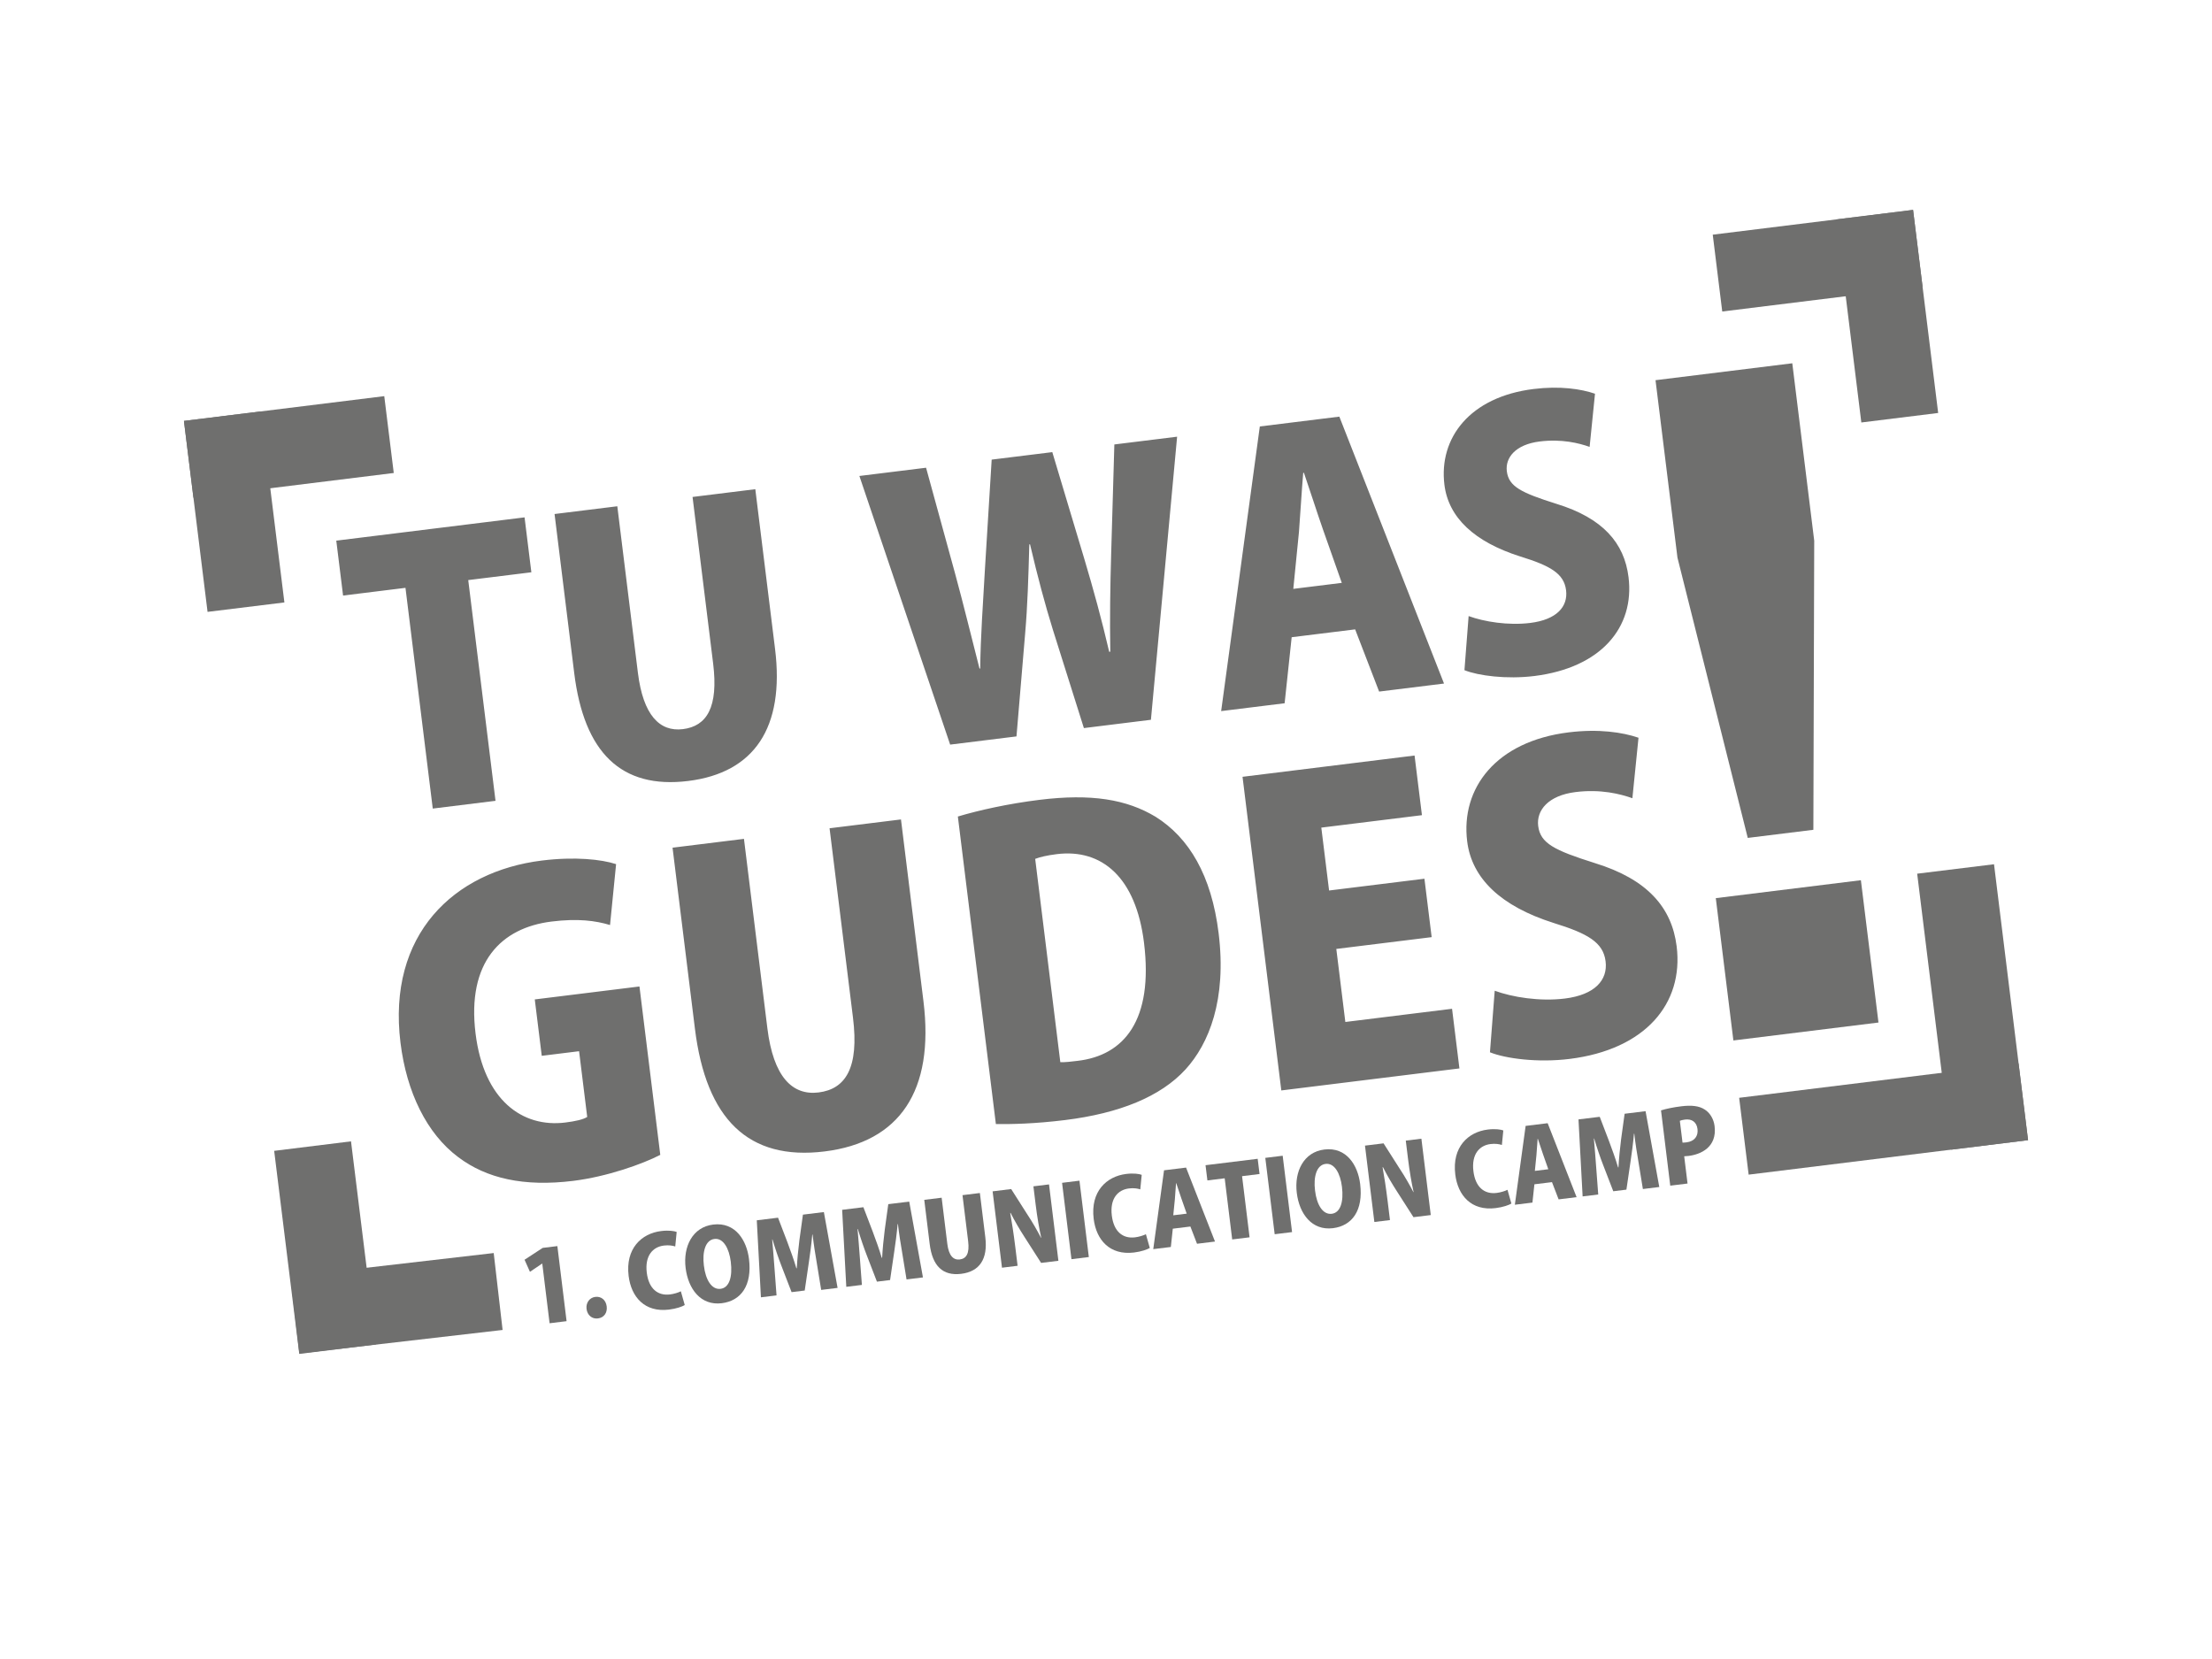 <?xml version="1.0" encoding="utf-8"?>
<!-- Generator: Adobe Illustrator 15.1.0, SVG Export Plug-In . SVG Version: 6.00 Build 0)  -->
<!DOCTYPE svg PUBLIC "-//W3C//DTD SVG 1.1//EN" "http://www.w3.org/Graphics/SVG/1.1/DTD/svg11.dtd">
<svg version="1.1" id="Ebene_1" xmlns="http://www.w3.org/2000/svg" xmlns:xlink="http://www.w3.org/1999/xlink" x="0px" y="0px"
	 width="800px" height="600px" viewBox="0 0 800 600" enable-background="new 0 0 800 600" xml:space="preserve">
<g>
	<defs>
		<polygon id="SVGID_1_" points="178.556,453.18 181.771,480.996 108.26,489.499 105.045,461.683 178.556,453.18 		"/>
	</defs>
	<use xlink:href="#SVGID_1_"  overflow="visible" fill-rule="evenodd" clip-rule="evenodd" fill="#6F6F6E"/>
	<clipPath id="SVGID_2_">
		<use xlink:href="#SVGID_1_"  overflow="visible"/>
	</clipPath>
</g>
<g>
	<defs>
		<polygon id="SVGID_3_" points="66.523,152.229 138.973,143.272 142.408,171.061 69.958,180.016 66.523,152.229 		"/>
	</defs>
	<use xlink:href="#SVGID_3_"  overflow="visible" fill-rule="evenodd" clip-rule="evenodd" fill="#6F6F6E"/>
	<clipPath id="SVGID_4_">
		<use xlink:href="#SVGID_3_"  overflow="visible"/>
	</clipPath>
</g>
<g>
	<defs>
		<polyline id="SVGID_5_" points="94.312,148.794 102.856,217.881 75.065,221.293 66.523,152.229 66.523,152.229 		"/>
	</defs>
	<use xlink:href="#SVGID_5_"  overflow="visible" fill-rule="evenodd" clip-rule="evenodd" fill="#6F6F6E"/>
	<clipPath id="SVGID_6_">
		<use xlink:href="#SVGID_5_"  overflow="visible"/>
	</clipPath>
</g>
<g>
	<defs>
		<polygon id="SVGID_7_" points="733.478,412.354 632.423,424.825 628.987,397.036 730.042,384.567 733.478,412.354 		"/>
	</defs>
	<use xlink:href="#SVGID_7_"  overflow="visible" fill-rule="evenodd" clip-rule="evenodd" fill="#6F6F6E"/>
	<clipPath id="SVGID_8_">
		<use xlink:href="#SVGID_7_"  overflow="visible"/>
	</clipPath>
</g>
<g>
	<defs>
		<polygon id="SVGID_9_" points="733.478,412.354 705.689,415.79 693.373,315.979 721.164,312.567 733.478,412.354 		"/>
	</defs>
	<use xlink:href="#SVGID_9_"  overflow="visible" fill-rule="evenodd" clip-rule="evenodd" fill="#6F6F6E"/>
	<clipPath id="SVGID_10_">
		<use xlink:href="#SVGID_9_"  overflow="visible"/>
	</clipPath>
</g>
<g>
	<defs>
		<polygon id="SVGID_11_" points="695.321,103.704 622.873,112.66 619.438,84.873 691.886,75.915 695.321,103.704 		"/>
	</defs>
	<use xlink:href="#SVGID_11_"  overflow="visible" fill-rule="evenodd" clip-rule="evenodd" fill="#6F6F6E"/>
	<clipPath id="SVGID_12_">
		<use xlink:href="#SVGID_11_"  overflow="visible"/>
	</clipPath>
</g>
<g>
	<defs>
		<polygon id="SVGID_13_" points="700.966,149.357 673.176,152.792 664.097,79.352 691.886,75.915 700.966,149.357 		"/>
	</defs>
	<use xlink:href="#SVGID_13_"  overflow="visible" fill-rule="evenodd" clip-rule="evenodd" fill="#6F6F6E"/>
	<clipPath id="SVGID_14_">
		<use xlink:href="#SVGID_13_"  overflow="visible"/>
	</clipPath>
</g>
<g>
	<defs>
		<polygon id="SVGID_15_" points="99.158,416.218 126.948,412.784 136.028,486.227 108.238,489.659 99.158,416.218 		"/>
	</defs>
	<use xlink:href="#SVGID_15_"  overflow="visible" fill-rule="evenodd" clip-rule="evenodd" fill="#6F6F6E"/>
	<clipPath id="SVGID_16_">
		<use xlink:href="#SVGID_15_"  overflow="visible"/>
	</clipPath>
</g>
<polygon fill="#6F6F6E" points="648.206,131.385 598.741,137.501 606.675,201.671 632.102,303.04 655.828,300.106 656.139,195.556 
	648.206,131.385 "/>
<polygon fill="#6F6F6E" points="626.904,376.298 679.378,369.81 673.015,318.34 620.541,324.827 626.904,376.298 "/>
<path fill="#6F6F6E" d="M169.345,209.794l9.867,79.832l-22.697,2.805l-9.87-79.831l-22.568,2.791l-2.457-19.86l68.096-8.418
	l2.456,19.86L169.345,209.794L169.345,209.794z M248.899,282.45c-24.247,2.996-37.671-10.27-41.226-39.03l-7.11-57.519l22.696-2.805
	l7.447,60.228c1.897,15.348,7.884,21.415,16.268,20.38c8.64-1.068,12.905-7.883,10.943-23.744l-7.446-60.229l22.698-2.807
	l7.144,57.777C283.835,263.205,272.758,279.501,248.899,282.45L248.899,282.45z M416.246,260.32l-24.244,3l-11.205-35.541
	c-2.822-9.079-5.5-19.09-8.274-30.926l-0.257,0.033c-0.34,12.087-0.644,22.34-1.511,32.266l-3.13,37.181l-23.987,2.966
	l-32.829-97.157l24.116-2.981l10.489,38.246c3.112,11.401,6.062,23.606,8.835,34.392l0.257-0.03
	c0.13-11.67,1.017-23.564,1.71-35.957l2.438-39.584l21.926-2.709l11.582,38.633c3.356,11.239,6.227,21.753,8.999,33.587l0.387-0.048
	c-0.193-12.154-0.032-23.565,0.322-35.526l1.15-39.421l22.697-2.806L416.246,260.32L416.246,260.32z M498.78,250.118l-8.672-22.496
	l-22.957,2.838l-2.546,23.883l-22.957,2.838l13.985-102.943l28.759-3.556l37.859,96.534L498.78,250.118L498.78,250.118z
	 M478.423,191.356c-2.022-5.772-4.802-14.464-6.84-20.367l-0.258,0.033c-0.54,6.22-1.084,15.583-1.543,21.402l-2.042,20.547
	l17.538-2.169L478.423,191.356L478.423,191.356z M554.908,244.49c-10.059,1.244-20.308-0.108-25.27-2.114l1.509-19.565
	c5.623,2.055,14.309,3.467,22.304,2.48c9.544-1.182,13.676-5.882,12.943-11.813c-0.75-6.062-5.676-8.858-16.568-12.225
	c-16.626-5.277-25.965-14.076-27.432-25.939c-2.086-16.893,9.167-31.772,32.253-34.628c9.542-1.178,17.15-0.024,22.208,1.707
	l-1.944,19.227c-3.836-1.358-10.054-2.945-18.05-1.958c-8.77,1.085-12.501,5.867-11.894,10.767
	c0.686,5.545,5.147,7.745,17.955,11.792c16.739,5.13,24.529,14.121,26.061,26.501C591.232,226.905,579.026,241.506,554.908,244.49
	L554.908,244.49z"/>
<path fill="#6F6F6E" d="M195.931,381.851l-2.522-20.396l37.86-4.683l7.53,60.899c-6.443,3.33-19.287,7.898-31.466,9.402
	c-17.902,2.214-31.398-0.885-41.585-8.566c-11.486-8.562-18.71-23.61-20.904-41.365c-4.844-39.182,19.303-61.981,51.146-65.917
	c11.887-1.472,21.552-0.431,26.829,1.301l-2.193,22.024c-5.26-1.585-11.624-2.438-21.163-1.259
	c-18.194,2.249-30.664,14.668-27.471,40.495c2.974,24.065,16.881,34.114,32.435,32.193c3.67-0.454,6.569-1.111,7.945-2.023
	l-2.939-23.773L195.931,381.851L195.931,381.851z M298.232,416.433c-27.586,3.41-42.861-11.688-46.905-44.408l-8.092-65.449
	l25.827-3.193l8.472,68.529c2.158,17.463,8.972,24.366,18.508,23.188c9.832-1.216,14.686-8.966,12.454-27.017l-8.473-68.529
	l25.826-3.191l8.129,65.742C337.988,394.534,325.381,413.077,298.232,416.433L298.232,416.433z M428.792,386.734
	c-9.056,9.907-23.956,15.924-43.618,18.354c-11.007,1.361-19.479,1.512-25,1.449l-13.752-111.23
	c7.614-2.281,18.201-4.635,29.501-6.031c18.781-2.32,31.562-0.176,42.025,6.129c12.113,7.592,20.199,21.191,22.775,42.027
	C443.718,361.646,437.186,377.503,428.792,386.734L428.792,386.734z M413.741,340.918c-2.92-23.624-15.229-34.021-31.519-32.009
	c-3.668,0.455-6.128,1.057-7.833,1.715l9.088,73.519c1.651,0.093,4.146-0.214,6.2-0.469
	C406.572,381.732,417.208,368.948,413.741,340.918L413.741,340.918z M525.155,364.838l2.665,21.573l-64.418,7.963l-14.024-113.432
	l62.218-7.693l2.668,21.572l-36.394,4.498l2.813,22.745l34.484-4.263l2.612,21.131l-34.484,4.262l3.265,26.417L525.155,364.838
	L525.155,364.838z M567.619,382.98c-11.445,1.414-23.106-0.124-28.755-2.405l1.718-22.261c6.397,2.339,16.281,3.945,25.378,2.82
	c10.86-1.343,15.562-6.691,14.728-13.442c-0.853-6.896-6.46-10.076-18.854-13.908c-18.917-6.004-29.541-16.014-31.211-29.514
	c-2.377-19.223,10.43-36.152,36.695-39.401c10.861-1.34,19.515-0.027,25.27,1.944l-2.211,21.875
	c-4.363-1.545-11.439-3.354-20.538-2.229c-9.979,1.234-14.22,6.676-13.531,12.252c0.778,6.311,5.856,8.811,20.43,13.415
	c19.048,5.841,27.911,16.065,29.653,30.155C608.948,362.972,595.062,379.588,567.619,382.98L567.619,382.98z"/>
<g>
	<path fill="#6F6F6E" d="M198.769,478.574l-2.649-21.58l-0.07,0.009l-4.387,2.969l-1.95-4.366l6.545-4.285l5.323-0.654l3.334,27.153
		L198.769,478.574z"/>
	<path fill="#6F6F6E" d="M212.132,473.379c-0.276-2.251,1.13-4.092,3.166-4.342c2.108-0.259,3.833,1.089,4.123,3.447
		c0.285,2.322-0.987,4.074-3.166,4.342C214.075,477.094,212.408,475.63,212.132,473.379z"/>
	<path fill="#6F6F6E" d="M247.649,471.991c-0.911,0.548-2.993,1.312-5.709,1.644c-8.753,1.075-13.647-4.525-14.587-12.17
		c-1.215-9.896,4.642-15.367,11.751-16.24c2.787-0.342,4.786-0.007,5.625,0.324l-0.516,5.25c-0.981-0.314-2.353-0.545-4.103-0.33
		c-3.966,0.486-6.955,3.61-6.192,9.826c0.707,5.753,3.934,8.402,8.399,7.854c1.429-0.175,3.002-0.659,3.923-1.135L247.649,471.991z"
		/>
	<path fill="#6F6F6E" d="M270.883,455.322c1.181,9.609-2.891,15.15-9.857,16.006c-7.609,0.936-12.133-5.183-13.062-12.758
		c-0.956-7.787,2.537-14.781,9.968-15.693C265.97,441.89,270.059,448.605,270.883,455.322z M254.56,457.652
		c0.613,5.292,2.865,8.859,6.045,8.469c3.18-0.39,4.358-4.379,3.695-9.773c-0.592-4.823-2.696-8.662-5.911-8.268
		C255.03,448.492,253.976,452.9,254.56,457.652z"/>
	<path fill="#6F6F6E" d="M302.924,465.785l-5.93,0.729l-1.604-9.812c-0.502-2.912-1.098-6.574-1.509-10.224l-0.107,0.013
		c-0.307,3.411-0.811,7.281-1.236,10.017l-1.5,10.229l-4.752,0.584l-3.671-9.522c-1.004-2.561-2.25-6.215-3.239-9.539l-0.106,0.013
		c0.313,3.443,0.613,7.359,0.834,10.343l0.742,9.882l-5.645,0.693l-1.498-27.85l7.682-0.943l3.312,8.66
		c1.189,3.189,2.388,6.452,3.323,9.637l0.144-0.018c0.181-3.25,0.532-6.883,0.959-10.199l1.266-9.186l7.575-0.931L302.924,465.785z"
		/>
	<path fill="#6F6F6E" d="M333.796,461.994l-5.931,0.729l-1.604-9.812c-0.503-2.912-1.098-6.574-1.509-10.223l-0.107,0.013
		c-0.307,3.411-0.811,7.28-1.236,10.017l-1.5,10.229l-4.752,0.583l-3.671-9.521c-1.004-2.561-2.251-6.215-3.239-9.539l-0.106,0.013
		c0.313,3.442,0.613,7.359,0.834,10.342l0.742,9.882l-5.645,0.693l-1.498-27.85l7.682-0.943l3.312,8.66
		c1.189,3.189,2.388,6.453,3.323,9.638l0.143-0.018c0.181-3.25,0.533-6.884,0.96-10.2l1.266-9.186l7.574-0.93L333.796,461.994z"/>
	<path fill="#6F6F6E" d="M356.352,447.475c0.97,7.896-2.103,12.408-8.712,13.219c-6.717,0.825-10.433-2.854-11.411-10.82
		l-1.957-15.934l6.288-0.772l2.049,16.685c0.522,4.252,2.18,5.934,4.502,5.648c2.394-0.294,3.576-2.18,3.037-6.574l-2.049-16.685
		l6.288-0.772L356.352,447.475z"/>
	<path fill="#6F6F6E" d="M382.785,455.979l-6.252,0.768l-6.056-9.447c-1.611-2.485-3.627-5.901-4.978-8.637l-0.143,0.018
		c0.573,3.193,1.233,7.392,1.839,12.322l0.834,6.788l-5.646,0.693l-3.392-27.617l6.717-0.825l5.932,9.317
		c1.553,2.312,3.487,5.664,4.866,8.324l0.071-0.009c-0.717-3.176-1.461-7.472-2.022-12.046l-0.808-6.574l5.645-0.693
		L382.785,455.979z"/>
	<path fill="#6F6F6E" d="M384.112,427.782l6.289-0.772l3.391,27.618l-6.288,0.772L384.112,427.782z"/>
	<path fill="#6F6F6E" d="M415.838,451.34c-0.912,0.548-2.994,1.311-5.709,1.645c-8.753,1.074-13.648-4.525-14.587-12.171
		c-1.216-9.896,4.642-15.366,11.751-16.239c2.786-0.342,4.786-0.008,5.625,0.324l-0.516,5.25c-0.981-0.314-2.353-0.546-4.103-0.33
		c-3.966,0.486-6.955,3.609-6.192,9.826c0.707,5.752,3.934,8.402,8.399,7.854c1.429-0.176,3.002-0.658,3.922-1.135L415.838,451.34z"
		/>
	<path fill="#6F6F6E" d="M439.42,449.025l-6.503,0.799l-2.397-6.233l-6.359,0.78l-0.711,6.615l-6.359,0.781l3.897-28.513
		l7.968-0.979L439.42,449.025z M429.186,438.932l-1.894-5.389c-0.56-1.6-1.327-4.008-1.891-5.644l-0.071,0.009
		c-0.15,1.723-0.304,4.316-0.433,5.928l-0.57,5.691L429.186,438.932z"/>
	<path fill="#6F6F6E" d="M455.535,424.599l-6.324,0.776l2.716,22.115l-6.288,0.771l-2.715-22.115l-6.252,0.768l-0.676-5.502
		l18.863-2.316L455.535,424.599z"/>
	<path fill="#6F6F6E" d="M457.612,418.758l6.288-0.771l3.392,27.617l-6.288,0.771L457.612,418.758z"/>
	<path fill="#6F6F6E" d="M491.919,428.182c1.18,9.611-2.892,15.152-9.857,16.008c-7.61,0.934-12.133-5.184-13.063-12.758
		c-0.956-7.789,2.537-14.782,9.968-15.695C487.005,414.75,491.094,421.465,491.919,428.182z M475.595,430.513
		c0.613,5.292,2.864,8.86,6.045,8.47c3.179-0.391,4.358-4.38,3.695-9.775c-0.592-4.822-2.695-8.662-5.911-8.268
		C476.065,421.353,475.011,425.762,475.595,430.513z"/>
	<path fill="#6F6F6E" d="M517.457,439.443l-6.253,0.769l-6.056-9.448c-1.61-2.484-3.625-5.9-4.976-8.637l-0.144,0.019
		c0.572,3.193,1.233,7.392,1.839,12.321l0.833,6.789l-5.645,0.693l-3.391-27.618l6.717-0.825l5.931,9.318
		c1.553,2.312,3.488,5.664,4.866,8.324l0.071-0.01c-0.716-3.176-1.462-7.472-2.023-12.045l-0.807-6.574l5.646-0.693L517.457,439.443
		z"/>
	<path fill="#6F6F6E" d="M546.615,435.283c-0.912,0.547-2.994,1.311-5.71,1.645c-8.753,1.074-13.647-4.526-14.586-12.172
		c-1.216-9.896,4.642-15.366,11.751-16.239c2.787-0.343,4.786-0.007,5.625,0.324l-0.517,5.25c-0.981-0.314-2.351-0.546-4.102-0.331
		c-3.966,0.487-6.956,3.611-6.192,9.827c0.706,5.753,3.933,8.402,8.398,7.854c1.43-0.176,3.003-0.659,3.923-1.135L546.615,435.283z"
		/>
	<path fill="#6F6F6E" d="M570.196,432.969l-6.502,0.798l-2.396-6.233l-6.359,0.781l-0.712,6.615l-6.359,0.78l3.897-28.513
		l7.968-0.979L570.196,432.969z M559.964,422.873l-1.895-5.389c-0.56-1.6-1.327-4.008-1.89-5.643l-0.072,0.009
		c-0.151,1.724-0.304,4.316-0.433,5.929l-0.57,5.691L559.964,422.873z"/>
	<path fill="#6F6F6E" d="M600.104,429.297l-5.932,0.728l-1.603-9.812c-0.503-2.912-1.099-6.574-1.51-10.224l-0.107,0.014
		c-0.307,3.41-0.81,7.28-1.235,10.016l-1.501,10.23l-4.752,0.583l-3.671-9.522c-1.003-2.561-2.25-6.215-3.238-9.539l-0.107,0.014
		c0.313,3.442,0.614,7.359,0.835,10.342l0.741,9.883l-5.645,0.692l-1.497-27.851l7.682-0.943l3.312,8.66
		c1.189,3.191,2.388,6.453,3.323,9.639l0.143-0.018c0.181-3.25,0.533-6.884,0.959-10.2l1.267-9.186l7.574-0.931L600.104,429.297z"/>
	<path fill="#6F6F6E" d="M600.729,401.584c1.747-0.541,4.217-1.098,7.361-1.483c3.645-0.447,6.398-0.169,8.449,1.175
		c1.927,1.213,3.253,3.444,3.568,6.018c0.943,7.681-5.091,10.234-9.414,10.766c-0.606,0.074-1.146,0.104-1.58,0.121l1.21,9.861
		l-6.252,0.768L600.729,401.584z M608.509,413.25c0.397-0.014,0.795-0.025,1.438-0.104c2.93-0.36,4.285-2.304,3.979-4.805
		c-0.312-2.537-2.019-3.742-4.52-3.435c-0.857,0.105-1.523,0.296-1.867,0.446L608.509,413.25z"/>
</g>
</svg>

